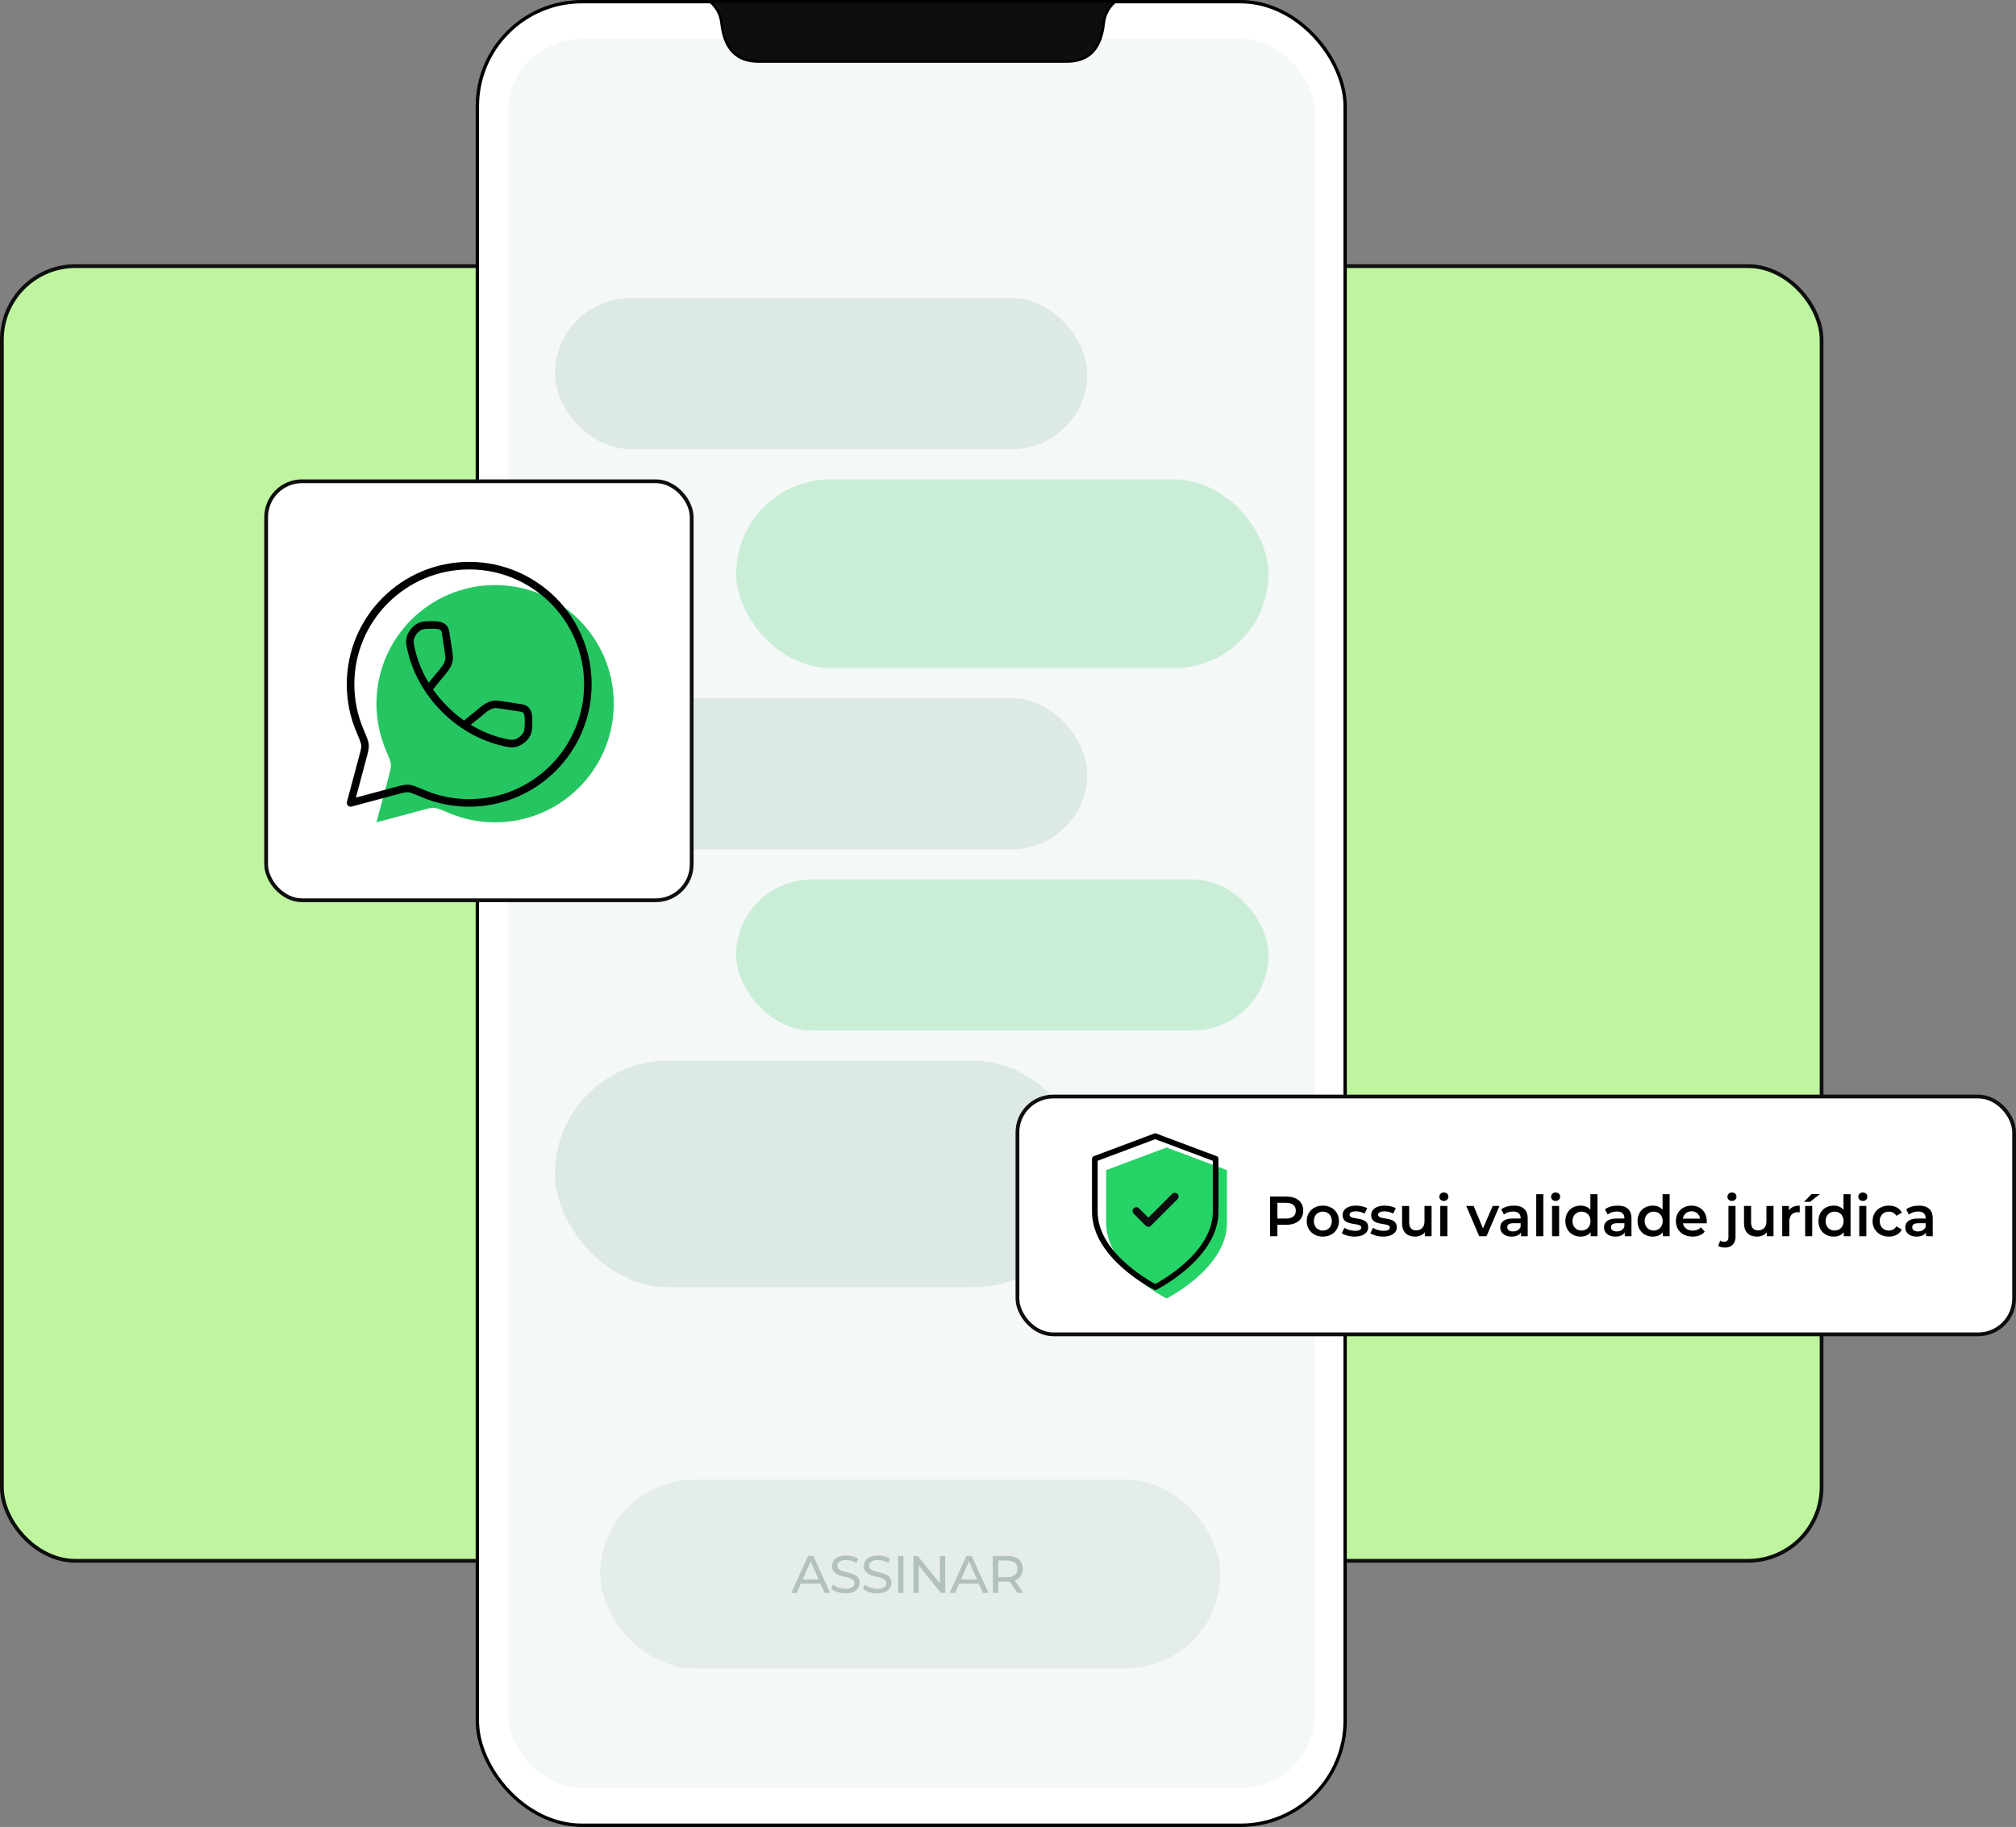 <svg width="534" height="484" viewBox="0 0 534 484" fill="none" xmlns="http://www.w3.org/2000/svg">
<rect x="0" y="0" width="534" height="484" fill="#808080" stroke="none"/>
<rect x="0.5" y="70.5" width="482" height="343" rx="19.5" fill="#BFF59F" stroke="#0E0E0E"/>
<rect x="126.444" y="0.444" width="229.855" height="483.111" rx="27.695" fill="white"/>
<rect x="126.444" y="0.444" width="229.855" height="483.111" rx="27.695" stroke="black" stroke-width="0.889"/>
<rect x="134.441" y="10.318" width="213.86" height="463.364" rx="19.698" fill="#F4F8F6"/>
<rect x="147" y="79" width="141" height="40" rx="20" fill="#DDE9E3"/>
<rect x="195" y="127" width="141" height="50" rx="25" fill="#25C661" fill-opacity="0.2"/>
<rect x="147" y="185" width="141" height="40" rx="20" fill="#DDE9E3"/>
<rect x="195" y="233" width="141" height="40" rx="20" fill="#25C661" fill-opacity="0.2"/>
<rect x="147" y="281" width="141" height="60" rx="30" fill="#DDE9E3"/>
<rect x="159" y="392" width="164.24" height="50" rx="25" fill="#DDE9E3" fill-opacity="0.7"/>
<path d="M219.882 422H218.412L217.334 419.55H212.126L211.048 422H209.606L214.044 412.2H215.43L219.882 422ZM214.73 413.628L212.616 418.43H216.844L214.73 413.628ZM223.92 422.112C222.422 422.112 220.952 421.608 220.168 420.88L220.686 419.788C221.414 420.446 222.66 420.922 223.92 420.922C225.614 420.922 226.342 420.264 226.342 419.41C226.342 417.016 220.406 418.528 220.406 414.888C220.406 413.376 221.582 412.088 224.158 412.088C225.306 412.088 226.496 412.396 227.308 412.956L226.846 414.076C225.992 413.53 225.026 413.278 224.158 413.278C222.492 413.278 221.778 413.978 221.778 414.832C221.778 417.226 227.714 415.728 227.714 419.326C227.714 420.824 226.51 422.112 223.92 422.112ZM232.335 422.112C230.837 422.112 229.367 421.608 228.583 420.88L229.101 419.788C229.829 420.446 231.075 420.922 232.335 420.922C234.029 420.922 234.757 420.264 234.757 419.41C234.757 417.016 228.821 418.528 228.821 414.888C228.821 413.376 229.997 412.088 232.573 412.088C233.721 412.088 234.911 412.396 235.723 412.956L235.261 414.076C234.407 413.53 233.441 413.278 232.573 413.278C230.907 413.278 230.193 413.978 230.193 414.832C230.193 417.226 236.129 415.728 236.129 419.326C236.129 420.824 234.925 422.112 232.335 422.112ZM239.295 422H237.895V412.2H239.295V422ZM248.977 419.508V412.2H250.377V422H249.229L243.349 414.692V422H241.949V412.2H243.097L248.977 419.508ZM261.822 422H260.352L259.274 419.55H254.066L252.988 422H251.546L255.984 412.2H257.37L261.822 422ZM256.67 413.628L254.556 418.43H258.784L256.67 413.628ZM268.758 418.71L271.082 422H269.556L267.442 418.99C267.246 419.004 267.036 419.018 266.826 419.018H264.404V422H263.004V412.2H266.826C269.374 412.2 270.914 413.488 270.914 415.616C270.914 417.128 270.13 418.22 268.758 418.71ZM264.404 417.828H266.784C268.576 417.828 269.514 417.016 269.514 415.616C269.514 414.216 268.576 413.418 266.784 413.418H264.404V417.828Z" fill="#B2C1B9"/>
<path d="M187.994 0.342H295.501C294.231 1.408 292.687 3.245 292.375 6.041L292.375 6.041C292.112 8.396 291.529 10.961 290.082 12.933C288.652 14.882 286.351 16.289 282.554 16.289H200.946C197.149 16.289 194.845 14.882 193.412 12.932C191.963 10.961 191.377 8.397 191.115 6.042C190.811 3.245 189.269 1.408 187.994 0.342Z" fill="#0E0E0E" stroke="black" stroke-width="0.684"/>
<rect x="70.5" y="127.5" width="112.714" height="111" rx="9.5" fill="white"/>
<rect x="70.5" y="127.5" width="112.714" height="111" rx="9.5" stroke="#0E0E0E"/>
<path d="M131.143 217.857C148.501 217.857 162.572 203.786 162.572 186.429C162.572 169.071 148.501 155 131.143 155C113.786 155 99.715 169.071 99.715 186.429C99.715 190.762 100.592 194.891 102.178 198.647C103.055 200.723 103.493 201.761 103.548 202.545C103.602 203.33 103.371 204.192 102.909 205.918L99.715 217.857L111.654 214.663C113.38 214.201 114.243 213.97 115.027 214.024C115.811 214.078 116.849 214.517 118.925 215.394C122.681 216.98 126.81 217.857 131.143 217.857Z" fill="#25C661"/>
<path d="M124.286 212.714C141.643 212.714 155.715 198.643 155.715 181.286C155.715 163.928 141.643 149.857 124.286 149.857C106.928 149.857 92.857 163.928 92.857 181.286C92.857 185.619 93.734 189.748 95.321 193.504C96.198 195.58 96.636 196.618 96.69 197.402C96.745 198.187 96.514 199.049 96.052 200.775L92.857 212.714L104.796 209.52C106.522 209.058 107.385 208.827 108.169 208.882C108.954 208.936 109.992 209.374 112.068 210.251C115.824 211.837 119.952 212.714 124.286 212.714Z" stroke="black" stroke-width="2" stroke-linejoin="round"/>
<path d="M113.563 182.471L116.3 179.072C117.454 177.639 118.88 176.305 118.991 174.397C119.019 173.916 118.681 171.752 118.002 167.425C117.736 165.725 116.148 165.571 114.773 165.571C112.981 165.571 112.085 165.571 111.195 165.978C110.071 166.491 108.916 167.936 108.663 169.146C108.463 170.103 108.611 170.763 108.909 172.082C110.175 177.686 113.144 183.221 117.747 187.824C122.35 192.428 127.885 195.396 133.489 196.662C134.808 196.96 135.468 197.109 136.425 196.908C137.635 196.655 139.08 195.501 139.593 194.376C140 193.486 140 192.59 140 190.798C140 189.423 139.846 187.835 138.146 187.569C133.819 186.891 131.656 186.552 131.174 186.58C129.266 186.692 127.932 188.118 126.499 189.271L123.1 192.008" stroke="black" stroke-width="2"/>
<rect x="269.5" y="290.5" width="264" height="63" rx="9.5" fill="white"/>
<rect x="269.5" y="290.5" width="264" height="63" rx="9.5" stroke="#0E0E0E"/>
<g clip-path="url(#clip0_11200_503)">
<path d="M309 344C309 344 325 336 325 324V310L309 304L293 310V324C293 336 309 344 309 344Z" fill="#25D366"/>
<path d="M306 341C306 341 322 333 322 321V307L306 301L290 307V321C290 333 306 341 306 341Z" stroke="black" stroke-width="1.5" stroke-linecap="round" stroke-linejoin="round"/>
<path d="M311.182 317L304.182 324L301 320.818" stroke="#0E0E0E" stroke-width="2" stroke-linecap="round" stroke-linejoin="round"/>
</g>
<path d="M336.41 317H340.73C343.49 317 345.2 318.41 345.2 320.735C345.2 323.045 343.49 324.47 340.73 324.47H338.36V327.5H336.41V317ZM338.36 322.82H340.64C342.35 322.82 343.235 322.055 343.235 320.735C343.235 319.415 342.35 318.65 340.64 318.65H338.36V322.82ZM350.388 327.605C347.928 327.605 346.128 325.895 346.128 323.495C346.128 321.095 347.928 319.4 350.388 319.4C352.878 319.4 354.663 321.095 354.663 323.495C354.663 325.895 352.878 327.605 350.388 327.605ZM350.388 326C351.753 326 352.773 325.025 352.773 323.495C352.773 321.965 351.753 320.99 350.388 320.99C349.038 320.99 348.018 321.965 348.018 323.495C348.018 325.025 349.038 326 350.388 326ZM358.781 327.605C357.446 327.605 356.111 327.215 355.391 326.705L356.111 325.28C356.816 325.745 357.896 326.075 358.901 326.075C360.086 326.075 360.581 325.745 360.581 325.19C360.581 323.66 355.631 325.1 355.631 321.905C355.631 320.39 356.996 319.4 359.156 319.4C360.221 319.4 361.436 319.655 362.156 320.09L361.436 321.515C360.671 321.065 359.906 320.915 359.141 320.915C358.001 320.915 357.461 321.29 357.461 321.815C357.461 323.435 362.411 321.995 362.411 325.13C362.411 326.63 361.031 327.605 358.781 327.605ZM366.351 327.605C365.016 327.605 363.681 327.215 362.961 326.705L363.681 325.28C364.386 325.745 365.466 326.075 366.471 326.075C367.656 326.075 368.151 325.745 368.151 325.19C368.151 323.66 363.201 325.1 363.201 321.905C363.201 320.39 364.566 319.4 366.726 319.4C367.791 319.4 369.006 319.655 369.726 320.09L369.006 321.515C368.241 321.065 367.476 320.915 366.711 320.915C365.571 320.915 365.031 321.29 365.031 321.815C365.031 323.435 369.981 321.995 369.981 325.13C369.981 326.63 368.601 327.605 366.351 327.605ZM377.325 323.54V319.49H379.2V327.5H377.415V326.48C376.815 327.215 375.87 327.605 374.835 327.605C372.78 327.605 371.385 326.48 371.385 324.065V319.49H373.26V323.81C373.26 325.265 373.95 325.955 375.135 325.955C376.44 325.955 377.325 325.145 377.325 323.54ZM382.45 318.17C381.76 318.17 381.25 317.675 381.25 317.045C381.25 316.415 381.76 315.92 382.45 315.92C383.14 315.92 383.65 316.385 383.65 317C383.65 317.66 383.155 318.17 382.45 318.17ZM383.38 327.5H381.505V319.49H383.38V327.5ZM392.822 325.43L395.387 319.49H397.187L393.752 327.5H391.817L388.382 319.49H390.332L392.822 325.43ZM401.02 319.4C403.33 319.4 404.665 320.495 404.665 322.805V327.5H402.895V326.525C402.445 327.215 401.575 327.605 400.375 327.605C398.545 327.605 397.39 326.6 397.39 325.205C397.39 323.87 398.29 322.82 400.72 322.82H402.79V322.7C402.79 321.605 402.13 320.96 400.795 320.96C399.895 320.96 398.965 321.26 398.365 321.755L397.63 320.39C398.485 319.73 399.73 319.4 401.02 319.4ZM400.765 326.24C401.68 326.24 402.475 325.82 402.79 324.995V324.065H400.855C399.58 324.065 399.235 324.545 399.235 325.13C399.235 325.805 399.805 326.24 400.765 326.24ZM408.796 327.5H406.921V316.37H408.796V327.5ZM412.052 318.17C411.362 318.17 410.852 317.675 410.852 317.045C410.852 316.415 411.362 315.92 412.052 315.92C412.742 315.92 413.252 316.385 413.252 317C413.252 317.66 412.757 318.17 412.052 318.17ZM412.982 327.5H411.107V319.49H412.982V327.5ZM421.263 320.48V316.37H423.138V327.5H421.338V326.465C420.708 327.23 419.778 327.605 418.683 327.605C416.358 327.605 414.633 325.985 414.633 323.495C414.633 321.005 416.358 319.4 418.683 319.4C419.718 319.4 420.633 319.745 421.263 320.48ZM418.908 326C420.258 326 421.293 325.025 421.293 323.495C421.293 321.965 420.258 320.99 418.908 320.99C417.558 320.99 416.523 321.965 416.523 323.495C416.523 325.025 417.558 326 418.908 326ZM428.501 319.4C430.811 319.4 432.146 320.495 432.146 322.805V327.5H430.376V326.525C429.926 327.215 429.056 327.605 427.856 327.605C426.026 327.605 424.871 326.6 424.871 325.205C424.871 323.87 425.771 322.82 428.201 322.82H430.271V322.7C430.271 321.605 429.611 320.96 428.276 320.96C427.376 320.96 426.446 321.26 425.846 321.755L425.111 320.39C425.966 319.73 427.211 319.4 428.501 319.4ZM428.246 326.24C429.161 326.24 429.956 325.82 430.271 324.995V324.065H428.336C427.061 324.065 426.716 324.545 426.716 325.13C426.716 325.805 427.286 326.24 428.246 326.24ZM440.387 320.48V316.37H442.262V327.5H440.462V326.465C439.832 327.23 438.902 327.605 437.807 327.605C435.482 327.605 433.757 325.985 433.757 323.495C433.757 321.005 435.482 319.4 437.807 319.4C438.842 319.4 439.757 319.745 440.387 320.48ZM438.032 326C439.382 326 440.417 325.025 440.417 323.495C440.417 321.965 439.382 320.99 438.032 320.99C436.682 320.99 435.647 321.965 435.647 323.495C435.647 325.025 436.682 326 438.032 326ZM452.095 323.54C452.095 323.69 452.08 323.915 452.065 324.095H445.78C446.005 325.265 446.98 326.015 448.375 326.015C449.275 326.015 449.98 325.73 450.55 325.145L451.555 326.3C450.835 327.155 449.71 327.605 448.33 327.605C445.645 327.605 443.905 325.88 443.905 323.495C443.905 321.11 445.66 319.4 448.045 319.4C450.385 319.4 452.095 321.035 452.095 323.54ZM448.045 320.9C446.83 320.9 445.945 321.68 445.765 322.85H450.31C450.16 321.695 449.275 320.9 448.045 320.9ZM458.761 318.17C458.071 318.17 457.561 317.675 457.561 317.045C457.561 316.415 458.071 315.92 458.761 315.92C459.451 315.92 459.961 316.385 459.961 317C459.961 317.66 459.466 318.17 458.761 318.17ZM456.916 330.515C456.226 330.515 455.551 330.38 455.116 330.05L455.656 328.655C455.941 328.865 456.331 328.97 456.751 328.97C457.441 328.97 457.831 328.55 457.831 327.695V319.49H459.706V327.65C459.706 329.405 458.701 330.515 456.916 330.515ZM467.895 323.54V319.49H469.77V327.5H467.985V326.48C467.385 327.215 466.44 327.605 465.405 327.605C463.35 327.605 461.955 326.48 461.955 324.065V319.49H463.83V323.81C463.83 325.265 464.52 325.955 465.705 325.955C467.01 325.955 467.895 325.145 467.895 323.54ZM473.86 319.49V320.66C474.4 319.82 475.375 319.4 476.71 319.4V321.185C476.545 321.155 476.41 321.14 476.275 321.14C474.85 321.14 473.95 321.98 473.95 323.615V327.5H472.075V319.49H473.86ZM479.456 318.395H477.836L479.861 316.34H482.066L479.456 318.395ZM480.026 327.5H478.151V319.49H480.026V327.5ZM488.306 320.48V316.37H490.181V327.5H488.381V326.465C487.751 327.23 486.821 327.605 485.726 327.605C483.401 327.605 481.676 325.985 481.676 323.495C481.676 321.005 483.401 319.4 485.726 319.4C486.761 319.4 487.676 319.745 488.306 320.48ZM485.951 326C487.301 326 488.336 325.025 488.336 323.495C488.336 321.965 487.301 320.99 485.951 320.99C484.601 320.99 483.566 321.965 483.566 323.495C483.566 325.025 484.601 326 485.951 326ZM493.429 318.17C492.739 318.17 492.229 317.675 492.229 317.045C492.229 316.415 492.739 315.92 493.429 315.92C494.119 315.92 494.629 316.385 494.629 317C494.629 317.66 494.134 318.17 493.429 318.17ZM494.359 327.5H492.484V319.49H494.359V327.5ZM500.345 327.605C497.81 327.605 496.01 325.895 496.01 323.495C496.01 321.095 497.81 319.4 500.345 319.4C501.905 319.4 503.15 320.045 503.765 321.26L502.325 322.1C501.845 321.335 501.125 320.99 500.33 320.99C498.95 320.99 497.9 321.95 497.9 323.495C497.9 325.055 498.95 326 500.33 326C501.125 326 501.845 325.655 502.325 324.89L503.765 325.73C503.15 326.93 501.905 327.605 500.345 327.605ZM508.296 319.4C510.606 319.4 511.941 320.495 511.941 322.805V327.5H510.171V326.525C509.721 327.215 508.851 327.605 507.651 327.605C505.821 327.605 504.666 326.6 504.666 325.205C504.666 323.87 505.566 322.82 507.996 322.82H510.066V322.7C510.066 321.605 509.406 320.96 508.071 320.96C507.171 320.96 506.241 321.26 505.641 321.755L504.906 320.39C505.761 319.73 507.006 319.4 508.296 319.4ZM508.041 326.24C508.956 326.24 509.751 325.82 510.066 324.995V324.065H508.131C506.856 324.065 506.511 324.545 506.511 325.13C506.511 325.805 507.081 326.24 508.041 326.24Z" fill="black"/>
<defs>
<clipPath id="clip0_11200_503">
<rect width="36" height="44" fill="white" transform="translate(289 300)"/>
</clipPath>
</defs>
</svg>
